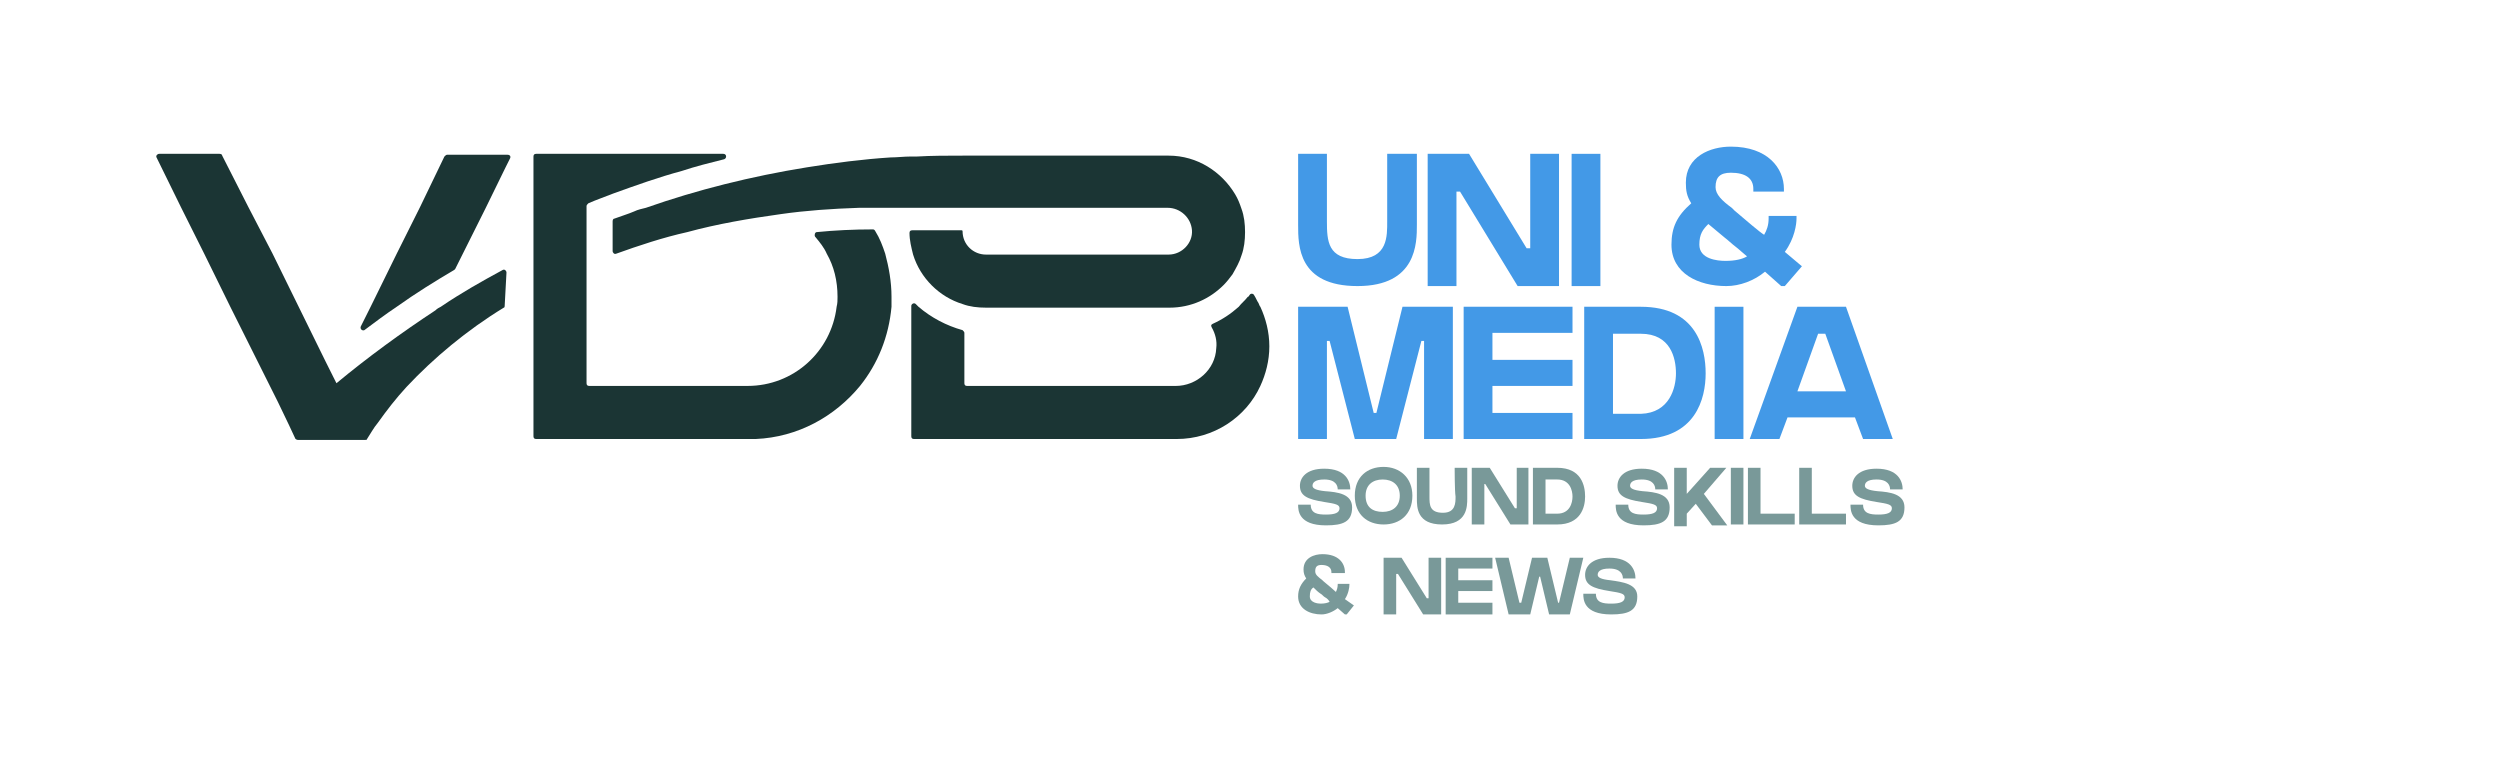 <?xml version="1.0" encoding="UTF-8"?>
<!-- Generator: Adobe Illustrator 27.5.0, SVG Export Plug-In . SVG Version: 6.00 Build 0)  -->
<svg xmlns="http://www.w3.org/2000/svg" xmlns:xlink="http://www.w3.org/1999/xlink" version="1.1" id="Calque_2_00000017514007520532042540000002310337253585134250_" x="0px" y="0px" viewBox="0 0 277.9 85.3" style="enable-background:new 0 0 277.9 85.3;" xml:space="preserve">
<style type="text/css">
	.st0{fill:#1B3534;}
	.st1{enable-background:new    ;}
	.st2{fill:#4399E7;}
	.st3{fill:#799999;}
	.st4{fill:none;}
</style>
<g id="Calque_1-2">
	<g>
		<g>
			<path class="st0" d="M46.7,23l-2.6,5.2l-2.9,5.9l-1.1,2.2c-0.1,0.3,0.2,0.5,0.4,0.4c1.2-0.9,2.4-1.8,3.6-2.6     c2.1-1.5,4.2-2.8,6.4-4.1c0,0,0.1-0.1,0.1-0.1l0.8-1.6l2.6-5.2l2.2-4.5l0.5-1c0.1-0.2,0-0.4-0.3-0.4h-6.7c-0.1,0-0.2,0.1-0.3,0.2     L46.7,23L46.7,23z"></path>
			<path class="st0" d="M56.3,30.3c0-0.2-0.2-0.4-0.4-0.3c-2.4,1.3-4.7,2.6-6.9,4.1c-0.2,0.1-0.4,0.2-0.6,0.4     c-3.8,2.5-7.5,5.2-11,8.1l-0.2-0.4l-1-2l-3-6.1l-2.9-5.9L27.6,23l-2.9-5.7c0-0.1-0.1-0.2-0.3-0.2h-6.7c-0.2,0-0.4,0.2-0.3,0.4     l2.7,5.5l2.6,5.2l2.9,5.9l4.4,8.8l0.9,1.8l1.2,2.5l0.7,1.5c0,0.1,0.2,0.2,0.3,0.2h7.5c0.1,0,0.2,0,0.2-0.1     c0.4-0.6,0.7-1.2,1.2-1.8c1-1.4,2-2.7,3.2-4c3-3.2,6.7-6.3,10.8-8.8c0.1,0,0.1-0.2,0.1-0.2L56.3,30.3L56.3,30.3z"></path>
			<path class="st0" d="M70.5,23.5c-0.7,0.3-1.4,0.5-2.2,0.8c-0.1,0-0.2,0.1-0.2,0.3v3.3c0,0.2,0.2,0.4,0.4,0.3     c2.5-0.9,5.2-1.8,7.9-2.4c3.3-0.9,6.8-1.5,10.4-2c2.8-0.4,5.7-0.6,8.7-0.7c0.9,0,1.8,0,2.7,0h31.6c1.4,0,2.6,1.1,2.7,2.5     s-1.1,2.7-2.6,2.7h-20.3c-1.4,0-2.6-1.1-2.6-2.6l0,0c0-0.1-0.1-0.1-0.1-0.1h-5.5c-0.2,0-0.3,0.1-0.3,0.3c0,0.8,0.2,1.6,0.4,2.4     c0.8,2.6,2.9,4.7,5.5,5.5c0.8,0.3,1.7,0.4,2.6,0.4H130c2.4,0,4.5-1,6-2.5c0.4-0.4,0.7-0.8,1-1.2c0.4-0.7,0.8-1.4,1-2.1     c0.3-0.8,0.4-1.7,0.4-2.6s-0.1-1.8-0.4-2.6c-0.2-0.6-0.4-1.1-0.7-1.6c-1.5-2.5-4.2-4.3-7.4-4.3h-22.8c-1.8,0-3.5,0-5.2,0.1     c-0.2,0-0.4,0-0.7,0c-0.7,0-1.5,0.1-2.2,0.1c-3.1,0.2-6.2,0.6-9.3,1.1c-6.2,1-12.2,2.5-17.9,4.5C71.4,23.2,70.9,23.3,70.5,23.5     L70.5,23.5z"></path>
			<path class="st0" d="M140.1,34.1c-0.1-0.1-0.1-0.2-0.2-0.4c-0.2-0.3-0.3-0.6-0.5-0.9c-0.1-0.2-0.4-0.2-0.5,0     c-0.1,0.1-0.1,0.2-0.2,0.2c-0.3,0.4-0.7,0.7-1,1.1c-0.9,0.8-1.8,1.4-2.9,1.9c-0.2,0.1-0.2,0.2-0.1,0.4c0.4,0.7,0.6,1.5,0.5,2.3     c-0.1,2.4-2.2,4.2-4.5,4.2h-23.2c-0.2,0-0.3-0.1-0.3-0.3V37c0-0.1-0.1-0.2-0.2-0.3c-1.8-0.5-3.5-1.4-4.9-2.6     c-0.1-0.1-0.2-0.2-0.3-0.3c-0.2-0.2-0.5,0-0.5,0.2v14.5c0,0.2,0.1,0.3,0.3,0.3h29.2c4.1,0,7.7-2.4,9.3-5.9c0.6-1.3,1-2.8,1-4.4     S140.7,35.4,140.1,34.1L140.1,34.1z"></path>
			<path class="st0" d="M97,25.5c-2.1,0-4.2,0.1-6.2,0.3c-0.2,0-0.3,0.3-0.2,0.5c0.5,0.6,1,1.2,1.3,1.9c0.8,1.4,1.2,3,1.2,4.8     c0,0.4,0,0.7-0.1,1.1c-0.6,5-4.8,8.8-9.9,8.8H65.5c-0.2,0-0.3-0.1-0.3-0.3V22.9c0-0.1,0.1-0.2,0.2-0.3c0.9-0.4,1.8-0.7,2.8-1.1     c2.5-0.9,5-1.8,7.6-2.5c1.5-0.5,3.1-0.9,4.7-1.3c0.3-0.1,0.3-0.6-0.1-0.6H59.6c-0.2,0-0.3,0.1-0.3,0.3v31.1     c0,0.2,0.1,0.3,0.3,0.3H84c4.7-0.2,8.8-2.5,11.6-5.9c2-2.5,3.2-5.5,3.5-8.8c0-0.4,0-0.7,0-1.1c0-1.7-0.3-3.3-0.7-4.8     c-0.3-0.9-0.6-1.7-1.1-2.5C97.2,25.5,97.1,25.5,97,25.5L97,25.5z"></path>
		</g>
		<g class="st1">
			<path class="st2" d="M154.2,17.1h3.3c0,0,0,5.9,0,7.9s0,6.8-6.6,6.8c-6.6,0-6.6-4.5-6.6-6.8v-7.9h3.2v7.5c0,2.2,0.1,4.2,3.4,4.2     c3.4,0,3.3-2.6,3.3-4.2C154.2,23.1,154.2,17.1,154.2,17.1z"></path>
		</g>
		<g class="st1">
			<path class="st2" d="M170.1,17.1h3.2v14.7h-4.6l-6.4-10.5h-0.4v10.5h-3.2V17.1h4.3v0h0.3l6.4,10.5h0.4V17.1z"></path>
		</g>
		<g class="st1">
			<path class="st2" d="M174.7,31.8V17.1h3.2v14.7H174.7z"></path>
			<path class="st2" d="M200.3,29.6l-1.9,2.2H198l-1.8-1.6c-1.2,1-2.8,1.6-4.3,1.6c-3.1,0-6.1-1.4-6.1-4.6c0-1.9,0.6-3.2,2.2-4.6     c-0.5-0.8-0.6-1.4-0.6-2.3c0-2.9,2.7-4,5-4c4.1,0,5.9,2.4,5.9,4.7v0.3h-3.4l0-0.3c0-1.2-0.9-1.8-2.5-1.8c-1.2,0-1.7,0.5-1.7,1.6     c0,0.8,0.7,1.5,1.8,2.3l0.3,0.3c1.3,1.1,2.8,2.4,3.3,2.7c0.3-0.5,0.5-1.1,0.5-1.8l0-0.3h3.1v0.3c0,0.6-0.2,2.2-1.3,3.7     L200.3,29.6z M192.9,27.4c-0.4-0.3-0.8-0.7-1.2-1c-0.6-0.5-1.2-1-1.8-1.5c-0.6,0.6-1,1.1-1,2.3c0,1.6,2,1.8,2.9,1.8     c1.1,0,1.9-0.2,2.4-0.5C193.7,28.1,193.3,27.7,192.9,27.4z"></path>
		</g>
		<g class="st1">
			<path class="st2" d="M161.5,34.1v14.7h-3.2V37.9H158l-2.8,10.9h-4.6l-2.8-10.9h-0.3v10.9h-3.2V34.1h4.7v0h0.8l2.9,11.8h0.3     l2.9-11.8h1v0H161.5z"></path>
		</g>
		<g class="st1">
			<path class="st2" d="M174.8,34.1V37h-8.9v3h8.9v2.9h-8.9v3h8.9v2.9h-8.9v0h-3.2V34.1H174.8z"></path>
		</g>
		<g class="st1">
			<path class="st2" d="M189.6,41.5c0,2.8-1.1,7.3-7.2,7.3c-0.8,0-5.6,0-6.3,0V34.1h6.3C188.6,34.1,189.6,38.7,189.6,41.5z      M186.3,41.5c0-1.7-0.6-4.4-3.9-4.4c-1.3,0-3.1,0-3.1,0v8.9c0.6,0,1.7,0,3.1,0C185.6,45.9,186.3,43.1,186.3,41.5z"></path>
		</g>
		<g class="st1">
			<path class="st2" d="M190.6,48.8V34.1h3.2v14.7H190.6z"></path>
		</g>
		<g class="st1">
			<path class="st2" d="M210.4,48.8h-3.3l-0.9-2.4h-7.5l-0.9,2.4h-3.3l5.3-14.7h5.4L210.4,48.8z M205.2,43.5l-2.3-6.4h-0.8l-2.3,6.4     H205.2z"></path>
		</g>
		<g class="st1">
			<path class="st3" d="M150.3,56.4c0,1.6-1,2-2.9,2c-3.1,0-3.1-1.7-3.1-2.3c0.3,0,0.6,0,1.4,0c0,1,0.8,1.1,1.7,1.1     c1,0,1.5-0.2,1.5-0.7c0-0.4-0.4-0.5-1.7-0.7c-1.9-0.3-2.7-0.7-2.7-1.8c0-0.9,0.7-1.9,2.7-1.9c2.4,0,2.9,1.4,2.9,2.3     c0,0-1,0-1.4,0c0-0.4-0.2-1.1-1.5-1.1c-1.1,0-1.3,0.4-1.3,0.7c0,0.3,0.4,0.5,1.4,0.6C148.7,54.7,150.3,54.9,150.3,56.4z"></path>
		</g>
		<g class="st1">
			<path class="st3" d="M157,55.1c0,2.1-1.4,3.2-3.2,3.2s-3.2-1.1-3.2-3.2c0-2.1,1.4-3.2,3.2-3.2S157,53.1,157,55.1z M155.6,55.1     c0-1.2-0.8-1.8-1.9-1.8s-1.9,0.6-1.9,1.8c0,1.3,0.8,1.8,1.9,1.8S155.6,56.3,155.6,55.1z"></path>
			<path class="st3" d="M161.7,52h1.4c0,0,0,2.5,0,3.4c0,0.9,0,2.9-2.8,2.9c-2.8,0-2.8-1.9-2.8-2.9V52h1.4v3.2c0,0.9,0,1.8,1.5,1.8     c1.4,0,1.4-1.1,1.4-1.8C161.7,54.6,161.7,52,161.7,52z"></path>
			<path class="st3" d="M168.5,52h1.4v6.3h-2l-2.8-4.5H165v4.5h-1.4V52h1.9v0h0.1l2.8,4.5h0.2V52z"></path>
			<path class="st3" d="M176.2,55.2c0,1.2-0.5,3.1-3.1,3.1c-0.3,0-2.4,0-2.7,0V52h2.7C175.8,52,176.2,54,176.2,55.2z M174.8,55.2     c0-0.7-0.3-1.9-1.7-1.9c-0.6,0-1.3,0-1.3,0v3.8c0.2,0,0.7,0,1.3,0C174.5,57.1,174.8,55.9,174.8,55.2z"></path>
			<path class="st3" d="M185.6,56.4c0,1.6-1,2-2.9,2c-3.1,0-3.1-1.7-3.1-2.3c0.3,0,0.6,0,1.4,0c0,1,0.8,1.1,1.7,1.1     c1,0,1.5-0.2,1.5-0.7c0-0.4-0.4-0.5-1.7-0.7c-1.9-0.3-2.7-0.7-2.7-1.8c0-0.9,0.7-1.9,2.7-1.9c2.4,0,2.9,1.4,2.9,2.3     c0,0-1,0-1.4,0c0-0.4-0.2-1.1-1.5-1.1c-1.1,0-1.3,0.4-1.3,0.7c0,0.3,0.4,0.5,1.4,0.6C184,54.7,185.6,54.9,185.6,56.4z"></path>
		</g>
		<g class="st1">
			<path class="st3" d="M189.4,54.9l2.6,3.5h-1.7l-1.8-2.4l-1,1.1v1.4h-1.4V52h1.4v2.9l2.6-2.9h1.8L189.4,54.9z"></path>
		</g>
		<g class="st1">
			<path class="st3" d="M192.4,58.3V52h1.4v6.3H192.4z"></path>
		</g>
		<g class="st1">
			<path class="st3" d="M195.7,57.1h3.8v1.2h-5.2V52h1.4V57.1z"></path>
			<path class="st3" d="M201.4,57.1h3.8v1.2H200V52h1.4V57.1z"></path>
			<path class="st3" d="M211.7,56.4c0,1.6-1,2-2.9,2c-3.1,0-3.1-1.7-3.1-2.3c0.3,0,0.6,0,1.4,0c0,1,0.8,1.1,1.7,1.1     c1,0,1.5-0.2,1.5-0.7c0-0.4-0.4-0.5-1.7-0.7c-1.9-0.3-2.7-0.7-2.7-1.8c0-0.9,0.7-1.9,2.7-1.9c2.4,0,2.9,1.4,2.9,2.3     c0,0-1,0-1.4,0c0-0.4-0.2-1.1-1.5-1.1c-1.1,0-1.3,0.4-1.3,0.7c0,0.3,0.4,0.5,1.4,0.6C210.1,54.7,211.7,54.9,211.7,56.4z"></path>
		</g>
		<g class="st1">
			<path class="st3" d="M150.5,67.3l-0.8,1h-0.2l-0.8-0.7c-0.5,0.4-1.2,0.7-1.8,0.7c-1.3,0-2.6-0.6-2.6-2c0-0.8,0.3-1.4,0.9-2     c-0.2-0.3-0.3-0.6-0.3-1c0-1.3,1.2-1.7,2.1-1.7c1.8,0,2.5,1,2.5,2v0.1h-1.5l0-0.1c0-0.5-0.4-0.8-1.1-0.8c-0.5,0-0.7,0.2-0.7,0.7     c0,0.4,0.3,0.6,0.8,1l0.1,0.1c0.6,0.5,1.2,1,1.4,1.2c0.1-0.2,0.2-0.5,0.2-0.8l0-0.1h1.3v0.1c0,0.3-0.1,1-0.5,1.6L150.5,67.3z      M147.3,66.4c-0.2-0.1-0.3-0.3-0.5-0.4c-0.3-0.2-0.5-0.4-0.8-0.7c-0.3,0.2-0.4,0.5-0.4,1c0,0.7,0.9,0.8,1.2,0.8     c0.5,0,0.8-0.1,1-0.2C147.7,66.7,147.5,66.5,147.3,66.4z"></path>
		</g>
		<g class="st1">
			<path class="st3" d="M158.8,62h1.4v6.3h-2l-2.8-4.5h-0.2v4.5h-1.4V62h1.9v0h0.1l2.8,4.5h0.2V62z"></path>
		</g>
		<g class="st1">
			<path class="st3" d="M165.9,62v1.2h-3.8v1.3h3.8v1.2h-3.8V67h3.8v1.3h-3.8h-1.4V62H165.9z"></path>
		</g>
		<g class="st1">
			<path class="st3" d="M174.5,62h1.5l-1.5,6.3h-2.3l-1-4.2h-0.1l-1,4.2h-2.4l-1.5-6.3h1.5l1.2,5h0.2l1.2-5h1.7l1.2,5h0.1L174.5,62z     "></path>
		</g>
		<g class="st1">
			<path class="st3" d="M182,66.3c0,1.6-1,2-2.9,2c-3.1,0-3.1-1.7-3.1-2.3c0.3,0,0.6,0,1.4,0c0,1,0.8,1.1,1.7,1.1     c1,0,1.5-0.2,1.5-0.7c0-0.4-0.4-0.5-1.7-0.7c-1.9-0.3-2.7-0.7-2.7-1.8c0-0.9,0.7-1.9,2.7-1.9c2.4,0,2.9,1.4,2.9,2.3     c0,0-1,0-1.4,0c0-0.4-0.2-1.1-1.5-1.1c-1.1,0-1.3,0.4-1.3,0.7c0,0.3,0.4,0.5,1.4,0.6C180.4,64.7,182,64.9,182,66.3z"></path>
		</g>
		<g>
			<rect y="0" class="st4" width="277.9" height="85.3"></rect>
			<rect x="17.2" y="17.1" class="st4" width="243.2" height="51.1"></rect>
		</g>
	</g>
</g>
</svg>
